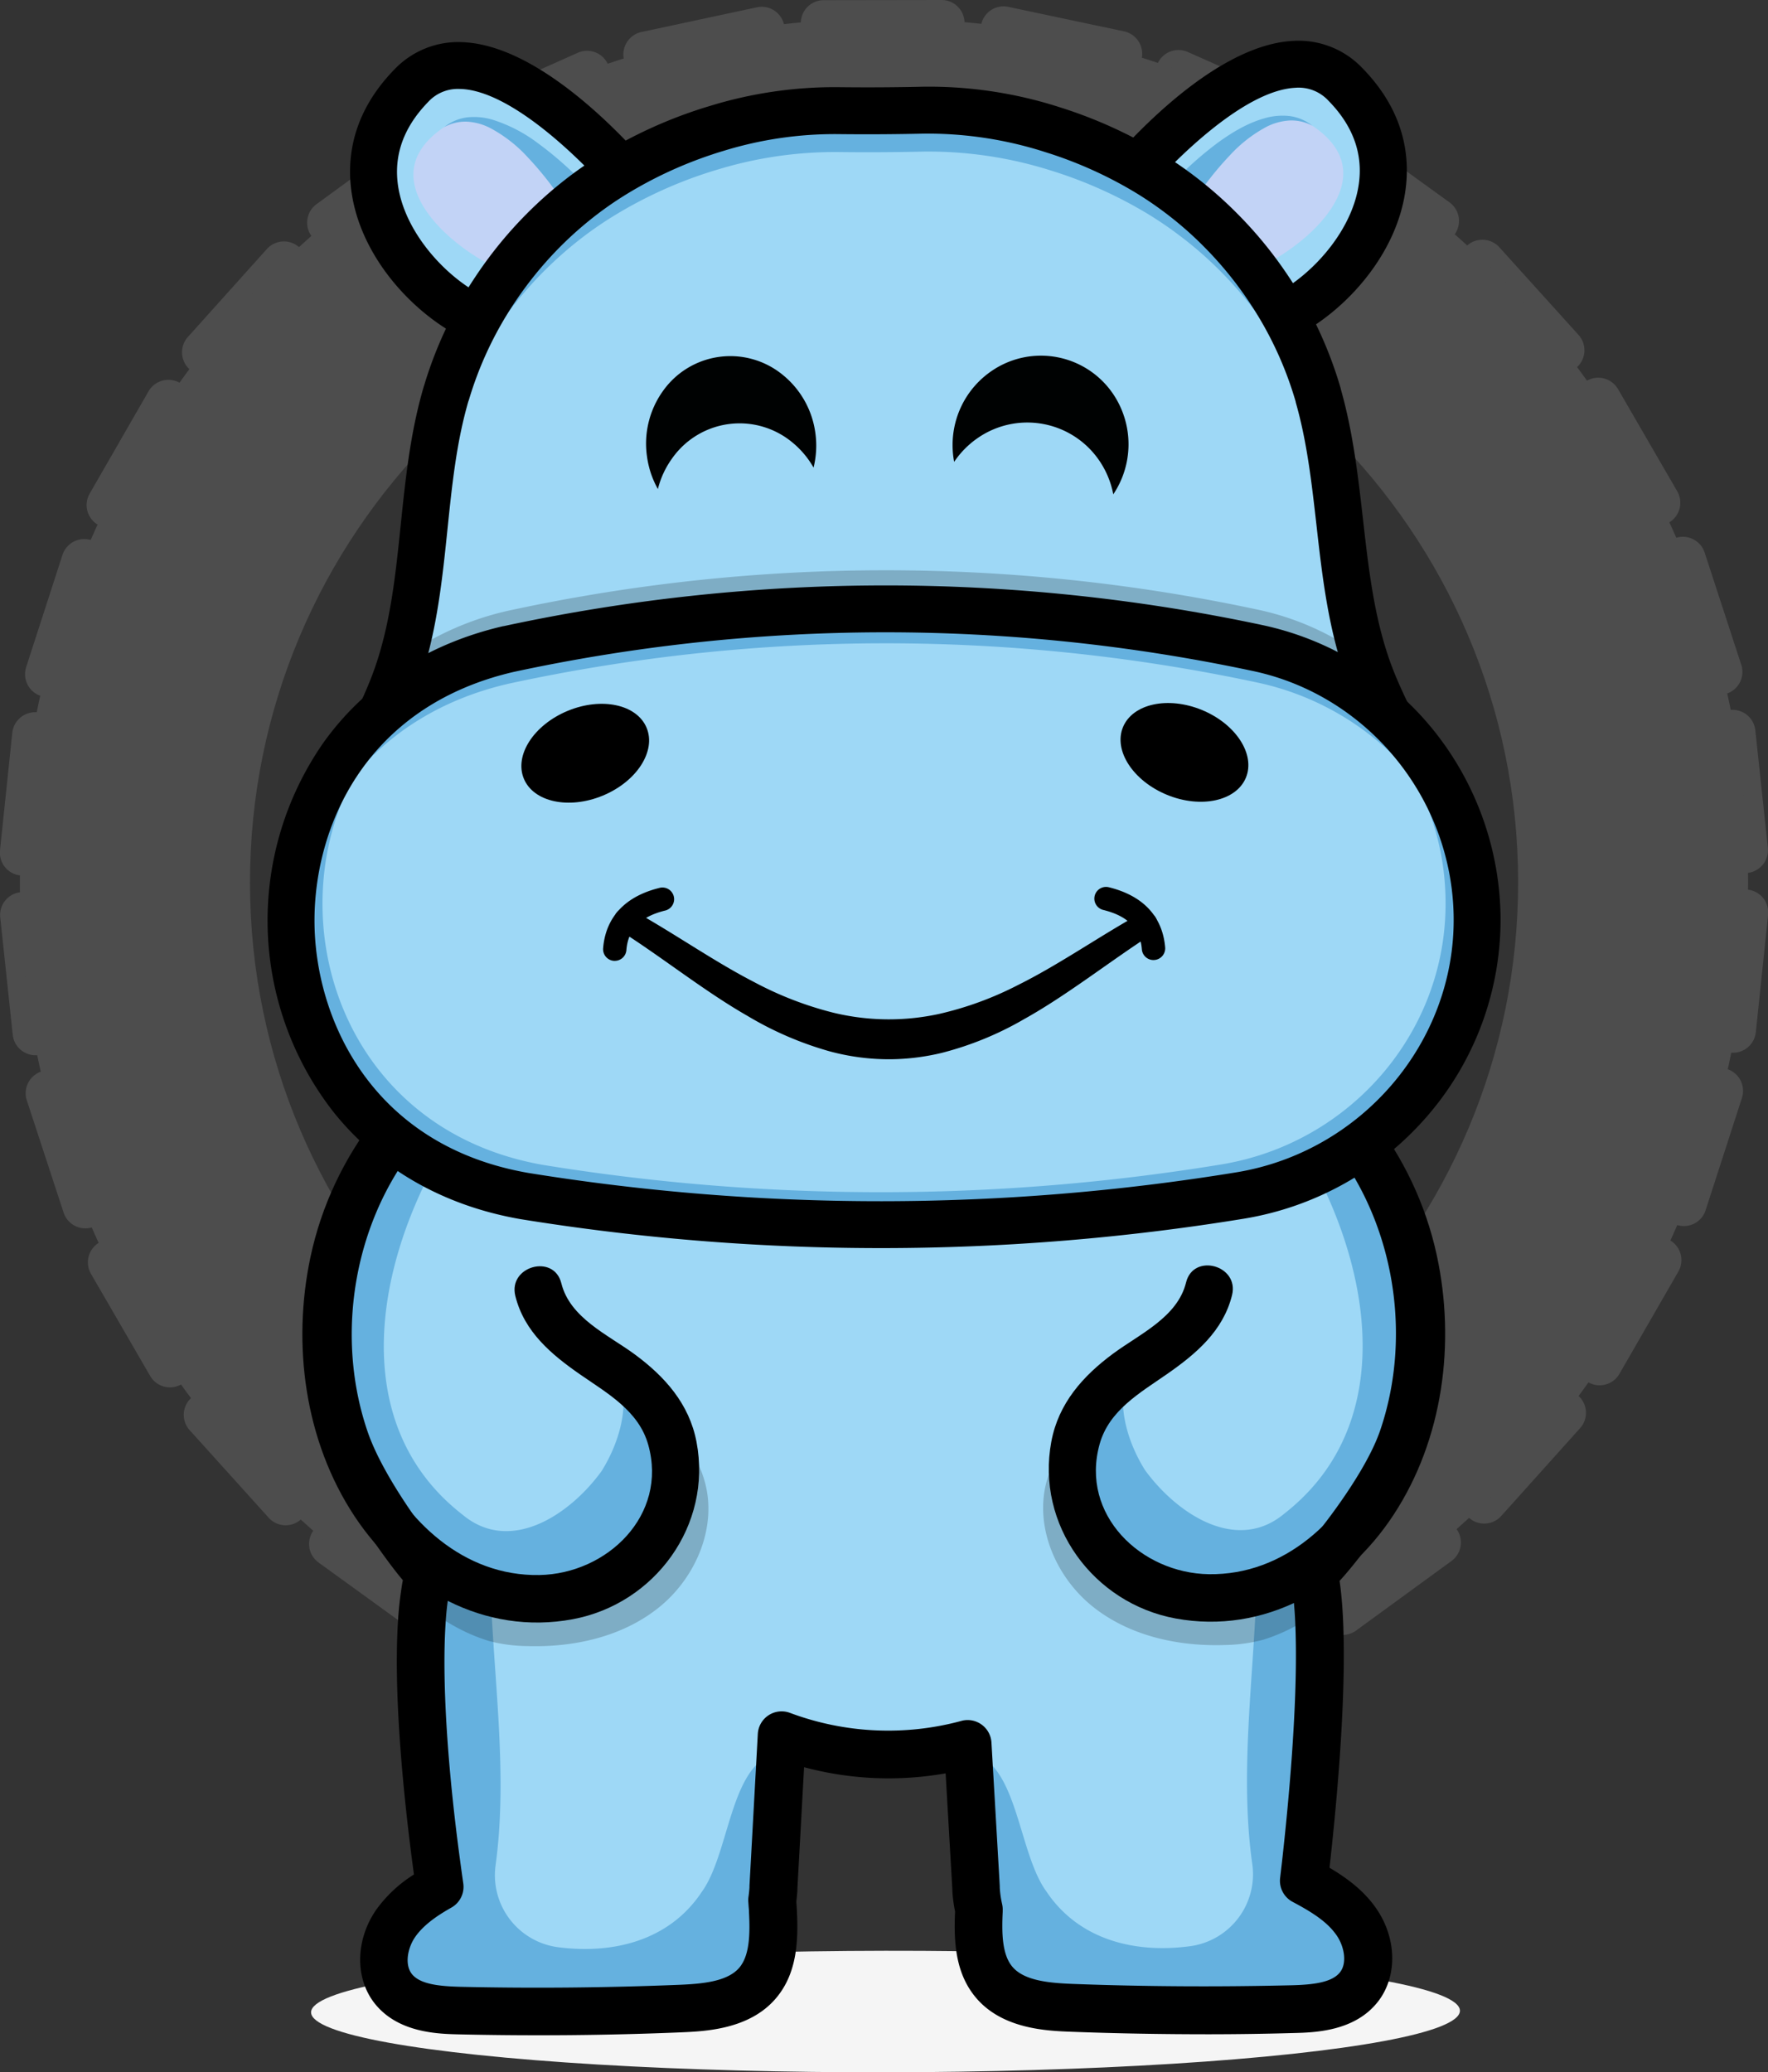<svg xmlns="http://www.w3.org/2000/svg" viewBox="0 0 576.61 675.86"><rect x="0" y="0" width="576.61" height="675.86" fill="#333333" stroke="none"/><defs><style>.cls-1{fill:#4d4d4d;}.cls-2{fill:#ff761b;}.cls-3{fill:#f5f5f5;}.cls-4{fill:#e09041;}.cls-5{fill:#9ed8f6;}.cls-6{fill:#65b1df;}.cls-7{opacity:0.2;}.cls-8{fill:#c2d3f6;}.cls-9{fill:#000202;fill-rule:evenodd;}</style></defs><title>Asset 4</title><g id="Layer_2" data-name="Layer 2"><g id="Layer_1-2" data-name="Layer 1"><path class="cls-1" d="M514.76,455.24l-4.88-4.37c.81-1.1,1.58-2.24,2.36-3.34l5.72,3.29a7.47,7.47,0,0,0,10.21-2.76l19.21-33.35a7.48,7.48,0,0,0-2.77-10.21L539,401.25c.57-1.25,1.14-2.48,1.69-3.73l6.17,2a7.46,7.46,0,0,0,9.41-4.81l11.84-36.62a7.48,7.48,0,0,0-4.82-9.42l-6.13-2c.28-1.34.63-2.66.91-4l6.35.65a7.49,7.49,0,0,0,8.22-6.66l4-38.29a7.47,7.47,0,0,0-6.66-8.21l-6.43-.66c0-.69,0-1.36,0-2.06s-.06-1.36-.06-2.05l6.43-.68a7.48,7.48,0,0,0,6.64-8.22l-4.08-38.29a7.49,7.49,0,0,0-8.22-6.65l-6.37.69c-.27-1.34-.63-2.66-.92-4l6.13-2a7.46,7.46,0,0,0,4.79-9.43l-11.94-36.59a7.48,7.48,0,0,0-9.43-4.78l-6.17,2c-.55-1.25-1.12-2.49-1.69-3.73l5.64-3.27A7.48,7.48,0,0,0,547,160.23l-19.29-33.31a7.48,7.48,0,0,0-10.22-2.72l-5.72,3.3c-.79-1.09-1.55-2.22-2.36-3.32l4.87-4.39a7.48,7.48,0,0,0,.54-10.55L489,80.65a7.48,7.48,0,0,0-10.55-.53l-4.88,4.41c-1-.92-2-1.79-3.05-2.7l3.87-5.35A7.48,7.48,0,0,0,472.73,66L441.56,43.46a7.49,7.49,0,0,0-10.45,1.66l-3.84,5.31c-1.17-.69-2.35-1.35-3.54-2l2.66-6a7.49,7.49,0,0,0-3.82-9.87l-35.18-15.6a7.44,7.44,0,0,0-9.86,3.8l-2.64,5.93c-1.29-.43-2.58-.9-3.88-1.31l1.33-6.3a7.47,7.47,0,0,0-5.77-8.86L328.9,2.25A7.47,7.47,0,0,0,320,8l-1.33,6.33-4.1-.44V7.47A7.48,7.48,0,0,0,307.12,0L268.63.06a7.47,7.47,0,0,0-7.46,7.49V14c-1.37.13-2.73.29-4.09.45l-1.35-6.32a7.47,7.47,0,0,0-8.87-5.75l-37.65,8.06a7.48,7.48,0,0,0-5.74,8.88l1.35,6.29c-1.31.41-2.59.88-3.89,1.31L198.29,21a7.46,7.46,0,0,0-9.87-3.78l-35.14,15.7a7.49,7.49,0,0,0-3.78,9.88l2.67,6c-1.18.67-2.36,1.35-3.53,2l-3.85-5.28a7.49,7.49,0,0,0-10.45-1.65L103.23,66.59A7.48,7.48,0,0,0,101.59,77l3.89,5.33c-1,.91-2,1.79-3,2.71l-4.9-4.39A7.47,7.47,0,0,0,87,81.26L61.27,109.91a7.48,7.48,0,0,0,.57,10.55l4.88,4.37c-.81,1.11-1.57,2.24-2.36,3.33l-5.71-3.28a7.48,7.48,0,0,0-10.21,2.75L29.24,161A7.48,7.48,0,0,0,32,171.2l5.65,3.25c-.57,1.24-1.14,2.48-1.69,3.73l-6.17-2A7.48,7.48,0,0,0,20.37,181L8.52,217.62A7.49,7.49,0,0,0,13.34,227l6.15,2c-.29,1.35-.64,2.67-.92,4l-6.35-.67A7.5,7.5,0,0,0,4,239.05L0,277.33a7.48,7.48,0,0,0,6.67,8.21l6.43.66c0,.69-.05,1.37-.05,2.05s.05,1.37.06,2.07L6.72,291a7.46,7.46,0,0,0-6.64,8.22L4.15,337.5a7.48,7.48,0,0,0,8.24,6.63l6.35-.67c.28,1.34.63,2.67.93,4l-6.14,2a7.47,7.47,0,0,0-4.79,9.42l12,36.59a7.47,7.47,0,0,0,9.43,4.79l6.16-2c.55,1.25,1.12,2.47,1.7,3.71l-5.64,3.27a7.48,7.48,0,0,0-2.72,10.22l19.3,33.3a7.45,7.45,0,0,0,10.21,2.72l5.71-3.31c.79,1.11,1.55,2.25,2.37,3.33l-4.86,4.4a7.47,7.47,0,0,0-.54,10.56L87.61,495a7.47,7.47,0,0,0,10.56.54l4.87-4.4c1,.91,2,1.8,3.06,2.69l-3.87,5.35a7.47,7.47,0,0,0,1.67,10.44l31.17,22.57a7.48,7.48,0,0,0,10.45-1.66l3.83-5.3c1.17.69,2.36,1.36,3.54,2l-2.65,6a7.47,7.47,0,0,0,3.81,9.86l35.18,15.61a7.48,7.48,0,0,0,9.87-3.81l2.62-5.92c1.3.44,2.58.9,3.89,1.31l-1.32,6.29a7.46,7.46,0,0,0,5.76,8.85l37.67,7.95a7.47,7.47,0,0,0,8.86-5.76l1.34-6.33c1.35.15,2.7.32,4.07.45v6.45a7.48,7.48,0,0,0,7.48,7.47l38.49-.06a7.48,7.48,0,0,0,7.46-7.49V561.7c1.37-.13,2.72-.31,4.08-.46l1.36,6.32a7.47,7.47,0,0,0,8.87,5.75l37.64-8.06a7.47,7.47,0,0,0,5.75-8.87l-1.35-6.29c1.31-.42,2.59-.89,3.88-1.32l2.65,5.92a7.48,7.48,0,0,0,9.88,3.77l35.14-15.71a7.46,7.46,0,0,0,3.77-9.87l-2.66-6c1.18-.67,2.36-1.35,3.53-2l3.85,5.29a7.5,7.5,0,0,0,10.46,1.64l31.09-22.67A7.46,7.46,0,0,0,475,498.67l-3.89-5.33c1-.92,2.06-1.8,3.06-2.72l4.89,4.39a7.47,7.47,0,0,0,10.55-.57l25.72-28.65A7.46,7.46,0,0,0,514.76,455.24Zm-226,105.85C138,561.31,15.29,438.92,15.06,288.25S137.23,14.83,287.9,14.61,561.32,136.78,561.54,287.44,439.37,560.87,288.71,561.09Z"></path><path class="cls-1" d="M287.89,6C132.49,6.26,6.26,132.87,6.49,288.26s126.83,281.63,282.23,281.4S570.34,442.83,570.11,287.43,443.28,5.8,287.89,6Zm.7,488.66c-114,.17-206.89-92.48-207.06-206.52S174,81.21,288,81s207,92.47,207.12,206.52S402.63,494.52,288.59,494.69Z"></path><path class="cls-2" d="M454.41,471.58a36.42,36.42,0,0,0-2.63,3.83C452.7,474.17,453.57,472.89,454.41,471.58Z"></path><ellipse class="cls-3" cx="288.85" cy="656.04" rx="187.34" ry="19.82" transform="translate(-0.97 0.43) rotate(-0.08)"></ellipse><path class="cls-4" d="M411.9,503.05h0v0Z"></path><path class="cls-4" d="M411.91,503Z"></path><path class="cls-4" d="M411.9,503v0Z"></path><path class="cls-4" d="M411.9,503v0Z"></path><path class="cls-4" d="M411.9,503.05h0v0Z"></path><path class="cls-4" d="M411.91,503Z"></path><path class="cls-5" d="M457.5,469.07A106.61,106.61,0,0,0,404.28,339c0,.13,0,.26-.09.39-2.9,11.52-12.05,20.69-22.55,26.25s-22.31,8-34,10.17q-31.5,5.81-63.35,9.37c-23.23,2.6-46.76,4.29-69.9,1.05s-46-11.79-63.32-27.52a55.71,55.71,0,0,1-5.83-6.07,105,105,0,0,0-20.79,23.08,108.83,108.83,0,0,0-11.84,93.89c6.55,19,26.3,43.17,27.24,43.59-.4,1.49-.74,3.1-1,4.84a104.76,104.76,0,0,0-1.25,11.34c-1.4,21.87,1.36,53.1,4.84,78.74.34,2.48.68,4.91,1,7.27-5.5,3.11-10.76,6.73-14.35,11.87-4.38,6.27-5.57,15.39-.82,21.39,4.9,6.19,13.85,7,21.74,7.13q35.91.79,71.82-.67c9.1-.37,19.27-1.35,25.21-8.26,5.33-6.22,5.46-15.25,5-23.43-.06-1.22-.15-2.44-.23-3.66.18-1.21.31-2.44.38-3.68l0-.54c1.07-19.38,2.21-40.07,2.72-49.55a99,99,0,0,0,60.61,2.85c.52,8.84,1.65,28.33,2.72,46.84l0,.54a40.12,40.12,0,0,0,.95,6.63c0,.15,0,.31,0,.47-.4,8.18-.24,17.21,5.11,23.41,6,6.9,16.13,7.85,25.23,8.19q35.89,1.36,71.82.45c7.89-.2,16.84-1,21.72-7.19,4.74-6,3.51-15.12-.88-21.38-4.18-5.95-10.6-9.86-17-13.28.21-1.78.42-3.58.63-5.43,2.69-23.82,5.06-53,4.51-74.82-.13-5.32-.45-10.2-1-14.43-.25-2-.55-3.93-.9-5.65C429.44,512.73,451,488.09,457.5,469.07Z"></path><path class="cls-6" d="M228.86,617.07c-10.56,15.89-28.93,20.39-47,18a23.68,23.68,0,0,1-20.23-26.69c4-29.34-.54-59.94-1.64-89.67,7.79,9.06,24.63,7.74,36.29,3.83,12.95-2.61,22-14.28,24.58-24.65,3.86-19.45-5.24-41.46-20.81-54.4,6.49,11.65,2.63,25.91-3.84,36.29C185.92,494,166.5,507,150.93,494.08c-42.1-32.64-26.33-93.8,2.78-133.11-.89-.75-1.78-1.5-2.64-2.29a55.71,55.71,0,0,1-5.83-6.07,105,105,0,0,0-20.79,23.08,108.83,108.83,0,0,0-11.84,93.89c6.55,19,26.3,43.17,27.24,43.59-.4,1.49-.74,3.1-1,4.84a104.76,104.76,0,0,0-1.25,11.34c-1.4,21.87,1.36,53.1,4.84,78.74.34,2.48.68,4.91,1,7.27-7.23,4.09-14,9.06-17.19,17.2a16.72,16.72,0,0,0,.17,13c4.16,9,14.57,9.94,23.59,10.15q35.91.79,71.82-.67c9.1-.37,19.27-1.35,25.21-8.26,5.33-6.22,5.46-15.25,5-23.43-.06-1.22-.15-2.44-.23-3.66.18-1.21.31-2.44.38-3.68l0-.54c.89-16.19,1.83-33.27,2.42-44C238,573.75,238.31,604,228.86,617.07Z"></path><path class="cls-6" d="M341.26,616.9c10.6,15.86,29,20.31,47,17.84A23.68,23.68,0,0,0,408.42,608c-4.14-29.33.35-59.94,1.37-89.67-7.76,9.08-24.61,7.81-36.28,3.94-13-2.57-22.05-14.22-24.65-24.58-3.92-19.44,5.12-41.48,20.65-54.46-6.46,11.67-2.55,25.92,3.94,36.28,10.39,14.24,29.85,27.17,45.38,14.19,42-32.77,26-93.89-3.18-133.1.89-.76,1.78-1.52,2.64-2.31a55.66,55.66,0,0,0,5.81-6.08,105.06,105.06,0,0,1,20.86,23,108.81,108.81,0,0,1,12.11,93.85c-6.49,19-26.16,43.24-27.11,43.67.4,1.49.76,3.1,1.06,4.83a106.89,106.89,0,0,1,1.28,11.34c1.46,21.87-1.2,53.11-4.61,78.76-.33,2.48-.66,4.91-1,7.27,7.24,4.07,14.07,9,17.24,17.15a16.72,16.72,0,0,1-.14,13c-4.13,9-14.53,10-23.56,10.22q-35.89.92-71.82-.45c-9.1-.35-19.27-1.3-25.23-8.2-5.35-6.2-5.51-15.23-5.11-23.41.06-1.22.14-2.44.21-3.65-.18-1.22-.31-2.44-.38-3.69l0-.54c-.95-16.18-1.94-33.26-2.55-44C332,573.61,331.77,603.9,341.26,616.9Z"></path><path d="M394.38,663.48c-15,0-30.12-.25-45.07-.82-7.74-.29-22.15-.84-30.82-10.88-6.87-7.95-7.48-18.29-7-28.33a47,47,0,0,1-.9-6.82l0-.52c-.79-13.58-1.6-27.69-2.19-37.73a106.61,106.61,0,0,1-46.16-2c-.59,10.66-1.4,25.44-2.18,39.53l0,.53c-.06,1.16-.17,2.33-.33,3.55l0,.49c.06.83.11,1.65.16,2.47.52,10.22.05,20.79-6.92,28.9-8.63,10.06-23,10.66-30.78,11-24,1-48.32,1.21-72.31.67-7-.16-20-.45-27.66-10.07-6.54-8.24-6.31-20.86.54-30.67A43.84,43.84,0,0,1,135,611.37l-.3-2.24c-2-15.08-6.63-53.1-4.9-80.28a112.27,112.27,0,0,1,1.35-12.16c.07-.44.15-.88.23-1.32-2.5-2.94-5.66-7.15-9.44-12.6-5.54-8-12.94-19.81-16.68-30.66-11.38-33-6.51-71.56,12.7-100.7a112.38,112.38,0,0,1,22.33-24.79,7.75,7.75,0,0,1,11,1.09,48,48,0,0,0,5,5.22c18.52,16.85,42.4,23.21,59.18,25.57,22.75,3.19,46.1,1.37,68-1.08,20.92-2.34,42.05-5.47,62.8-9.29,11.36-2.09,22.34-4.39,31.77-9.39,9.75-5.16,16.55-12.92,18.65-21.28,0,0,0,0,0-.08a7.86,7.86,0,0,1,4.21-5.37,7.77,7.77,0,0,1,6.91,0,115.25,115.25,0,0,1,44.07,38.88c19.29,29.08,24.27,67.65,13,100.66h0c-5,14.65-19.68,35-28,44.07.11.72.21,1.45.3,2.2.54,4.47.88,9.58,1,15.2.64,25.25-2.58,58.37-4.55,75.87l0,.3c5.65,3.33,11.08,7.37,15.08,13.07,6.88,9.79,7.14,22.4.63,30.66-7.6,9.65-20.63,10-27.63,10.16Q408.06,663.47,394.38,663.48ZM315.57,561a7.79,7.79,0,0,1,7.78,7.32c.51,8.84,1.65,28.33,2.71,46.85l0,.52a31.83,31.83,0,0,0,.77,5.34,7.87,7.87,0,0,1,.19,2.11l0,.41c-.35,7.06-.19,14.07,3.23,18,3.92,4.54,12.19,5.22,19.64,5.51,23.66.89,47.66,1,71.32.44,6.62-.17,13.11-.79,15.81-4.23,2.44-3.09,1.34-8.58-1.14-12.11-3-4.33-7.92-7.48-14.32-10.87a7.79,7.79,0,0,1-4.07-7.79c.21-1.77.42-3.55.63-5.39,1.92-17.09,5.07-49.4,4.45-73.74-.12-5.14-.42-9.74-.9-13.7-.22-1.82-.49-3.51-.8-5a7.78,7.78,0,0,1,2.71-7.58c3.19-3.21,21.18-24.86,26.55-40.57h0c9.74-28.55,5.44-61.9-11.23-87a99,99,0,0,0-30.58-29.38c-4.67,9-12.71,16.86-23.05,22.34-11.38,6-23.63,8.62-36.23,10.95-21.11,3.88-42.61,7.06-63.89,9.45-22.86,2.55-47.39,4.45-71.85,1-27.17-3.83-50.5-14-67.48-29.47l-1.07-1A96.16,96.16,0,0,0,130.94,380c-16.61,25.2-20.82,58.56-11,87.08,5.52,16,22,37,24.94,40.2a7.79,7.79,0,0,1,2.46,7.94c-.33,1.25-.63,2.64-.89,4.12a97.07,97.07,0,0,0-1.15,10.51c-1.16,18.18.59,46.31,4.79,77.22q.49,3.69,1,7.19a7.77,7.77,0,0,1-3.87,7.9c-3.94,2.23-8.85,5.33-11.79,9.55-2.47,3.53-3.55,9-1.11,12.11,2.72,3.43,9.21,4,15.83,4.18,23.66.54,47.66.31,71.32-.65,7.45-.31,15.72-1,19.63-5.57,3.4-4,3.54-11,3.18-18,0-.75-.09-1.5-.14-2.25l-.09-1.33a7.8,7.8,0,0,1,.07-1.6c.15-1.05.25-2,.31-3l0-.54c1.07-19.38,2.2-40.07,2.72-49.54a7.78,7.78,0,0,1,10.47-6.87,91.4,91.4,0,0,0,55.88,2.64A7.66,7.66,0,0,1,315.57,561Zm109.7-54.95h0Zm0,0h0Zm-282.22,0h0Zm0,0h0Zm314.45-37h0ZM396.73,337.15h0Zm0,0v0Z"></path><g class="cls-7"><path d="M214.26,459.3c6.52,7,13,14.63,15.56,23.85,4.18,14.8-2.82,31.3-14.78,41s-27.95,13.23-43.32,12.72a51.15,51.15,0,0,1-12.32-1.67A58.71,58.71,0,0,1,147,529.69c-2.5-1.39-5.23-3.23-5.59-6.07-.42-3.27,2.78-6.08,6-6.6s6.54.55,9.75,1.35c16.85,4.18,36,.21,48.4-11.94s16.54-32.64,8.06-47.79"></path></g><g class="cls-7"><path d="M356.88,459.09c-6.5,7.05-12.91,14.67-15.49,23.9-4.14,14.81,2.92,31.29,14.9,40.93s28,13.15,43.36,12.6A51.55,51.55,0,0,0,412,534.8a58.51,58.51,0,0,0,12.37-5.52c2.49-1.4,5.22-3.24,5.57-6.08.41-3.28-2.8-6.08-6.07-6.59s-6.54.57-9.74,1.38c-16.84,4.23-36,.32-48.44-11.8s-16.63-32.59-8.2-47.76"></path></g><path d="M400.88,345.68c22.56,11.69,40.58,30.71,49,54.88,8.27,23.62,8.21,50.68-2.24,73.65C438,495.6,419,513.78,394.25,513.43c-22.07-.32-42.06-19.35-35.62-42.43,3.06-11,13.16-16.71,21.93-22.81,9.5-6.61,18.38-14.09,21.26-25.8,2.39-9.72-12.61-13.84-15-4.11-2.79,11.35-15.13,16.8-23.78,23.2-9.89,7.31-17.83,16.24-20.16,28.69-5.09,27.17,13.68,52.76,40.53,57.7,28.91,5.32,55.51-10,71.11-33.85,16.15-24.63,20.23-56.1,14.07-84.59C461.35,376,439,347.92,408.71,332.24c-8.87-4.59-16.72,8.83-7.83,13.44Z"></path><path d="M168.77,346c-22.52,11.75-40.49,30.82-48.88,55-8.2,23.64-8,50.7,2.46,73.64,9.79,21.36,28.8,39.49,53.55,39.06,22.07-.38,42-19.47,35.5-42.53-3.1-11-13.22-16.67-22-22.75-9.51-6.58-18.42-14-21.33-25.74-2.41-9.71,12.57-13.87,15-4.15,2.82,11.35,15.17,16.76,23.85,23.13,9.9,7.28,17.87,16.19,20.24,28.63,5.17,27.16-13.52,52.8-40.35,57.82-28.9,5.41-55.55-9.89-71.22-33.64-16.22-24.58-20.4-56-14.32-84.54,7.14-33.49,29.44-61.6,59.65-77.37,8.86-4.62,16.75,8.78,7.87,13.42Z"></path><path class="cls-5" d="M209,62.91s-49.18-61.25-74.85-35c-30,30.64,1.07,69.24,24.61,77.41S209,62.91,209,62.91Z"></path><path class="cls-8" d="M194.71,73.08S165,28,144.87,41.44c-23.47,15.75-.54,37,15.36,45.12S194.71,73.08,194.71,73.08Z"></path><path class="cls-6" d="M160.23,86.56a16.21,16.21,0,0,0,9.47.32A25.24,25.24,0,0,0,178,82.81a45.65,45.65,0,0,0,6.89-6.23c1-1.14,2-2.33,3-3.55.48-.6.94-1.22,1.38-1.84s.91-1.29,1.19-1.78h0L190,76.19c-1.15-2.13-2.54-4.43-3.91-6.6s-2.84-4.36-4.35-6.48a106,106,0,0,0-9.86-12.06,45.37,45.37,0,0,0-12.14-9.36,18.78,18.78,0,0,0-7.31-2,14.26,14.26,0,0,0-7.56,1.77,15,15,0,0,1,7.5-3.18,21,21,0,0,1,8.36.79,49,49,0,0,1,14.83,7.73A112.23,112.23,0,0,1,188.17,57.6q3,2.91,5.75,6c1.88,2.07,3.66,4.08,5.5,6.4l2.45,3.08L199,76.76h0c-.81.75-1.46,1.26-2.19,1.84s-1.43,1.1-2.16,1.62c-1.46,1-2.94,2-4.47,3a52.57,52.57,0,0,1-9.64,4.66A29.17,29.17,0,0,1,170,89.68a18.81,18.81,0,0,1-5.2-.86A17.81,17.81,0,0,1,160.23,86.56Z"></path><path d="M164.1,113.85a23.64,23.64,0,0,1-7.81-1.32C140.4,107,120.69,89.17,115.47,67c-2.67-11.36-2.54-28.3,13.25-44.44a28.71,28.71,0,0,1,22.47-8.79c28.52,1.4,60.29,40,63.82,44.38L218.15,62l-2.34,4.44C213,71.73,190,113.81,164.1,113.85ZM149.54,29a13.1,13.1,0,0,0-9.88,4.23c-8.77,9-11.9,19.14-9.29,30.23,3.78,16,19,30.45,30.94,34.6,10.84,3.76,28.3-16.9,38.47-34.28-10.59-12.12-32.94-34-49.35-34.76Z"></path><path class="cls-5" d="M363.93,62.68s49-61.4,74.74-35.24c30.09,30.55-.86,69.24-24.37,77.48S363.93,62.68,363.93,62.68Z"></path><path class="cls-8" d="M378.29,72.81S407.9,27.6,428,41c23.53,15.68.65,37-15.22,45.17S378.29,72.81,378.29,72.81Z"></path><path class="cls-6" d="M412.81,86.19a17.56,17.56,0,0,1-4.8.88,16.88,16.88,0,0,1-4.67-.54,25.12,25.12,0,0,1-8.28-4,46.2,46.2,0,0,1-6.91-6.21c-1-1.14-2.06-2.33-3-3.54-.48-.6-.94-1.22-1.39-1.84s-.91-1.29-1.19-1.78h0L383,75.9c1.14-2.13,2.53-4.43,3.89-6.61s2.83-4.37,4.33-6.49a104.06,104.06,0,0,1,9.83-12.08,45,45,0,0,1,12.1-9.41,19.08,19.08,0,0,1,7.31-2A14.32,14.32,0,0,1,428,41a15,15,0,0,0-7.5-3.16,21.14,21.14,0,0,0-8.36.81c-5.45,1.58-10.3,4.54-14.81,7.78a113.21,113.21,0,0,0-12.57,10.86q-3,2.91-5.74,6c-1.87,2.08-3.64,4.1-5.48,6.42l-2.44,3.09L374,76.5h0c.81.75,1.46,1.25,2.2,1.83s1.43,1.1,2.16,1.62q2.19,1.56,4.48,2.94a52.53,52.53,0,0,0,9.65,4.63,29,29,0,0,0,10.54,1.82,18.89,18.89,0,0,0,5.2-.88A18.27,18.27,0,0,0,412.81,86.19Z"></path><path d="M409,113.49c-25.89,0-49.06-42-51.85-47.22l-2.36-4.44L358,57.91c3.51-4.41,35.16-43.08,63.69-44.57a28.66,28.66,0,0,1,22.49,8.73c15.84,16.09,16,33,13.38,44.39-5.15,22.22-24.81,40.12-40.68,45.68A23.69,23.69,0,0,1,409,113.49ZM373.19,63.54c10.22,17.35,27.75,38,38.58,34.16,11.92-4.18,27.1-18.63,30.83-34.7,2.58-11.09-.58-21.25-9.38-30.19a13.2,13.2,0,0,0-10.78-4.18C406,29.47,383.75,51.38,373.19,63.54Z"></path><path class="cls-5" d="M438.63,335.61c-19.38,17-44.62,25.86-69.85,31.16a308.76,308.76,0,0,1-66.69,6.52q-13.43-.15-26.84.14a309,309,0,0,1-66.75-5.84c-25.28-5-50.61-13.65-70.17-30.45s-32.41-43.07-27.89-68.45c3-16.52,12.64-30.95,18.45-46.7,1-2.68,1.86-5.39,2.63-8.12,7.65-27,5.91-56.23,13.39-83.39.2-.73.4-1.44.62-2.16h0a124.8,124.8,0,0,1,16-34,126.64,126.64,0,0,1,13.55-17,123,123,0,0,1,12.73-11.73,118.74,118.74,0,0,1,12.65-8.89,142.38,142.38,0,0,1,29.3-13.58c1.27-.43,2.55-.84,3.85-1.22a131.35,131.35,0,0,1,39.48-5.85q13.88.18,27.77-.14a132.13,132.13,0,0,1,41.37,6l2,.63s0,0,0,0a143.6,143.6,0,0,1,29.44,13.28,120.83,120.83,0,0,1,10.8,7.29A123.11,123.11,0,0,1,398,74.91,126.82,126.82,0,0,1,412.93,93a125.16,125.16,0,0,1,17,35.86,1,1,0,0,0,0,.17c7.92,27.64,6.26,57.57,14.74,84.89.67,2.17,1.4,4.32,2.22,6.45,6,15.69,15.81,30,18.92,46.51C470.6,292.21,458,318.6,438.63,335.61Z"></path><g class="cls-7"><path d="M438.63,335.61c-19.38,17-44.61,25.86-69.86,31.16a309.24,309.24,0,0,1-66.68,6.52q-13.43-.15-26.84.14a309.06,309.06,0,0,1-66.76-5.85c-25.27-5-50.6-13.63-70.17-30.44s-32.4-43.07-27.88-68.45c2.94-16.51,12.64-31,18.45-46.7.91-2.48,1.72-5,2.45-7.51a95.57,95.57,0,0,1,34.46-15.3,580.2,580.2,0,0,1,244.31-.36,89.41,89.41,0,0,1,34.72,15.58c.63,2,1.31,4,2.07,6,6,15.68,15.81,30,18.92,46.51C470.6,292.21,458,318.6,438.63,335.61Z"></path></g><path class="cls-6" d="M110.46,282.2c3-16.52,12.64-31,18.45-46.7,1-2.69,1.86-5.39,2.63-8.13,7.65-27,5.91-56.22,13.39-83.38.2-.73.4-1.45.62-2.17h0a127.6,127.6,0,0,1,42.25-62.7,120.11,120.11,0,0,1,12.65-8.88,142.94,142.94,0,0,1,29.3-13.59c1.27-.42,2.55-.83,3.85-1.21a131.35,131.35,0,0,1,39.48-5.85q13.88.18,27.77-.14a132.13,132.13,0,0,1,41.37,6l2,.63h0a143.6,143.6,0,0,1,29.44,13.28,120.83,120.83,0,0,1,10.8,7.29A122.05,122.05,0,0,1,398,88.42a127.36,127.36,0,0,1,31.92,54,1,1,0,0,0,0,.17c7.92,27.64,6.26,57.57,14.74,84.89.67,2.17,1.4,4.32,2.22,6.45,6,15.68,15.81,30,18.92,46.51.26,1.39.46,2.78.62,4.18a60.41,60.41,0,0,0-.64-17.69c-3.11-16.48-13-30.82-18.92-46.51-.82-2.13-1.55-4.28-2.22-6.45-8.48-27.32-6.82-57.25-14.74-84.89a1,1,0,0,1,0-.17,125.16,125.16,0,0,0-17-35.86A126.82,126.82,0,0,0,398,74.91a123.11,123.11,0,0,0-13.51-11.78,120.83,120.83,0,0,0-10.8-7.29,143.6,143.6,0,0,0-29.44-13.28s0,0,0,0l-2-.63a132.13,132.13,0,0,0-41.37-6q-13.89.31-27.77.14a131.35,131.35,0,0,0-39.48,5.85c-1.3.38-2.58.79-3.85,1.22a142.38,142.38,0,0,0-29.3,13.58,118.74,118.74,0,0,0-12.65,8.89,123,123,0,0,0-12.73,11.73,126.64,126.64,0,0,0-13.55,17,124.8,124.8,0,0,0-16,34h0c-.22.72-.42,1.43-.62,2.16-7.48,27.16-5.74,56.42-13.39,83.39-.77,2.73-1.64,5.44-2.63,8.12-5.81,15.75-15.5,30.18-18.45,46.7a60.38,60.38,0,0,0-.51,17.28C110.07,284.71,110.24,283.45,110.46,282.2Z"></path><path d="M269.2,381.15a316.07,316.07,0,0,1-62.2-6.06c-31.76-6.34-55.86-16.85-73.66-32.14-23.49-20.19-35.15-49.16-30.43-75.61,2-11.43,6.89-21.68,11.59-31.59,2.67-5.62,5.19-10.93,7.2-16.4.9-2.43,1.7-4.9,2.45-7.56,3.69-13,5.08-26.48,6.56-40.76,1.45-14,2.95-28.52,6.82-42.58.21-.77.43-1.55.67-2.34,0-.11.07-.22.11-.33A131.89,131.89,0,0,1,155.15,90.1,134.76,134.76,0,0,1,183,59.64a130.79,130.79,0,0,1,13.44-9.44,149.91,149.91,0,0,1,30.88-14.32c1.43-.48,2.78-.9,4.11-1.29a138.28,138.28,0,0,1,41.73-6.16c9.12.11,18.37.07,27.51-.14a139.09,139.09,0,0,1,43.78,6.32l1.9.6.31.1a150.18,150.18,0,0,1,30.93,14,132,132,0,0,1,25.83,20.26A133.77,133.77,0,0,1,419.26,88.7a132.34,132.34,0,0,1,18,38h0c0,.05,0,.09,0,.13a.43.43,0,0,0,0,0c4,14,5.67,28.52,7.26,42.54,1.68,14.82,3.28,28.81,7.43,42.19.67,2.16,1.34,4.12,2.06,6,2.08,5.47,4.65,10.75,7.37,16.34,4.8,9.86,9.76,20.06,11.92,31.48,5,26.39-6.38,55.48-29.66,75.91h0c-17.64,15.47-41.63,26.23-73.33,32.89A316.86,316.86,0,0,1,302,380.94c-8.8-.09-17.74-.05-26.59.14C273.35,381.12,271.27,381.14,269.2,381.15ZM152.76,130.87c-.16.53-.32,1.07-.46,1.62-3.54,12.86-4.91,26.1-6.36,40.12-1.48,14.3-3,29.09-7.06,43.35-.86,3-1.78,5.88-2.81,8.68-2.26,6.12-5,12-7.74,17.67-4.46,9.41-8.67,18.3-10.35,27.72-3.72,20.82,6.23,44.88,25.34,61.31,15.75,13.53,37.56,22.93,66.67,28.74a301.33,301.33,0,0,0,65.1,5.69c9-.19,18.12-.23,27.08-.13a301.45,301.45,0,0,0,65-6.36c29.06-6.1,50.77-15.73,66.38-29.42h0c18.94-16.62,28.64-40.78,24.72-61.56-1.78-9.41-6.09-18.25-10.64-27.62-2.75-5.65-5.6-11.49-7.92-17.59-.83-2.17-1.61-4.43-2.37-6.91-4.58-14.75-6.33-30.12-8-45-1.59-14-3.1-27.24-6.76-40a.65.65,0,0,1,0-.13s0,0,0,0a116.92,116.92,0,0,0-15.93-33.66,118.84,118.84,0,0,0-14.06-17,115.21,115.21,0,0,0-12.67-11.06,113.82,113.82,0,0,0-10.14-6.84,134.79,134.79,0,0,0-27.67-12.5l-.21-.06-1.9-.61A125.53,125.53,0,0,0,301,43.59c-9.31.21-18.74.26-28,.15a123.22,123.22,0,0,0-37.16,5.51c-1.2.36-2.37.72-3.63,1.15a134.84,134.84,0,0,0-27.75,12.86,113.32,113.32,0,0,0-11.86,8.33,118.63,118.63,0,0,0-11.95,11,120.78,120.78,0,0,0-12.74,16,117,117,0,0,0-15,31.89ZM438.63,335.61h0Z"></path><path class="cls-5" d="M404.32,389.92a724.16,724.16,0,0,1-233.49.13c-98.34-17.24-102.32-155.81-5-178.36a580.25,580.25,0,0,1,244.32-.36,90.61,90.61,0,0,1,71.6,87.6C482.29,344.14,449,382.65,404.32,389.92Z"></path><path class="cls-6" d="M410.13,211.33A586.16,586.16,0,0,0,295.2,198.54a555.47,555.47,0,0,1,108.46,12.11,85.77,85.77,0,0,1,67.79,83c.54,42.81-31,79.27-73.29,86.16a685.72,685.72,0,0,1-221.1.12C83.94,363.56,80.17,232.35,172.31,211A553.25,553.25,0,0,1,288,198.51a585.22,585.22,0,0,0-122.15,13.18c-97.3,22.55-93.32,161.12,5,178.36a724.16,724.16,0,0,0,233.49-.13c44.63-7.27,78-45.78,77.41-91A90.61,90.61,0,0,0,410.13,211.33Z"></path><path class="cls-6" d="M165.83,223a580.41,580.41,0,0,1,244.32-.37,90.56,90.56,0,0,1,71.4,82.88c.13-2.16.2-4.33.18-6.53a90.61,90.61,0,0,0-71.6-87.6,580.25,580.25,0,0,0-244.32.36c-49.9,11.57-73.15,53.65-70.71,94.22C97.2,269.08,120.54,233.44,165.83,223Z"></path><path d="M288.27,407.07a735.65,735.65,0,0,1-118.66-9.47c-25-4.38-46-16.4-60.74-34.78a101.46,101.46,0,0,1-3.33-120.68c13.7-19.1,33.94-32.2,58.54-37.91l.13,0a590.62,590.62,0,0,1,247.5-.36,98,98,0,0,1,55.49,33.89,99.07,99.07,0,0,1,22.18,61.11,97.87,97.87,0,0,1-23.59,64.79,100.65,100.65,0,0,1-60.24,33.84l-1.23-7.55,1.23,7.55A735.82,735.82,0,0,1,288.27,407.07ZM167.48,219.16c-49.24,11.44-65.73,52.06-64.88,83.37s19.58,71.22,69.55,80a719.49,719.49,0,0,0,230.94-.15c41-6.67,71.5-42.5,71-83.33-.48-38.56-28-72.29-65.52-80.21A575.3,575.3,0,0,0,167.48,219.16Z"></path><ellipse cx="190.85" cy="245.69" rx="21.67" ry="14.96" transform="translate(-79.48 91.72) rotate(-22.5)"></ellipse><path d="M366.24,237.17c-3.13,7.64,3.3,17.52,14.37,22.07s22.59,2,25.73-5.61-3.29-17.52-14.36-22.07S369.38,229.53,366.24,237.17Z"></path><path d="M200.51,313.38h-.31a3.81,3.81,0,0,1-3.5-4.09c.55-7,4.16-16.15,18.3-19.68a3.81,3.81,0,1,1,1.84,7.39c-8,2-12,6.1-12.55,12.88A3.8,3.8,0,0,1,200.51,313.38Z"></path><path d="M376.19,313.12a3.8,3.8,0,0,1-3.79-3.5c-.55-6.78-4.55-10.86-12.59-12.84a3.81,3.81,0,0,1,1.82-7.4C375.78,292.87,379.42,302,380,309a3.81,3.81,0,0,1-3.48,4.1Z"></path><path d="M290.47,345.48a74.18,74.18,0,0,1-19.84-2.57,110.26,110.26,0,0,1-26.79-11.54c-14-8-27.68-19-41.42-27.73a4.21,4.21,0,0,1-1.71-5.33,3.77,3.77,0,0,1,5.1-1.71c13.39,7.33,26.71,16.8,40.15,23.71a113.29,113.29,0,0,0,25.6,9.93,76.8,76.8,0,0,0,34.78.44A108.7,108.7,0,0,0,332,321.27c13.41-6.65,26.68-16,40-23.36a3.68,3.68,0,0,1,5.06,1.66,4.26,4.26,0,0,1-1.75,5.35c-13.67,8.84-27.36,19.7-41.29,27.46a105.29,105.29,0,0,1-26.8,11A74.26,74.26,0,0,1,290.47,345.48Z"></path><path class="cls-9" d="M363.08,161.23a29.31,29.31,0,0,0,.36-32.11,28.42,28.42,0,0,0-40-8.15,29.15,29.15,0,0,0-12.18,18.31,29.56,29.56,0,0,0-.08,11.36,29.35,29.35,0,0,1,7.81-7.86,28.4,28.4,0,0,1,40,8.16A29,29,0,0,1,363.08,161.23Z"></path><path class="cls-9" d="M214.56,159.5A29.79,29.79,0,0,1,211,148.8a29.43,29.43,0,0,1,5.16-21.2,26.93,26.93,0,0,1,39.08-5.37,29.41,29.41,0,0,1,10.68,19,29.73,29.73,0,0,1-.59,11.28,29.24,29.24,0,0,0-7.07-8.34,26.9,26.9,0,0,0-39.08,5.37A29.13,29.13,0,0,0,214.56,159.5Z"></path></g></g></svg>